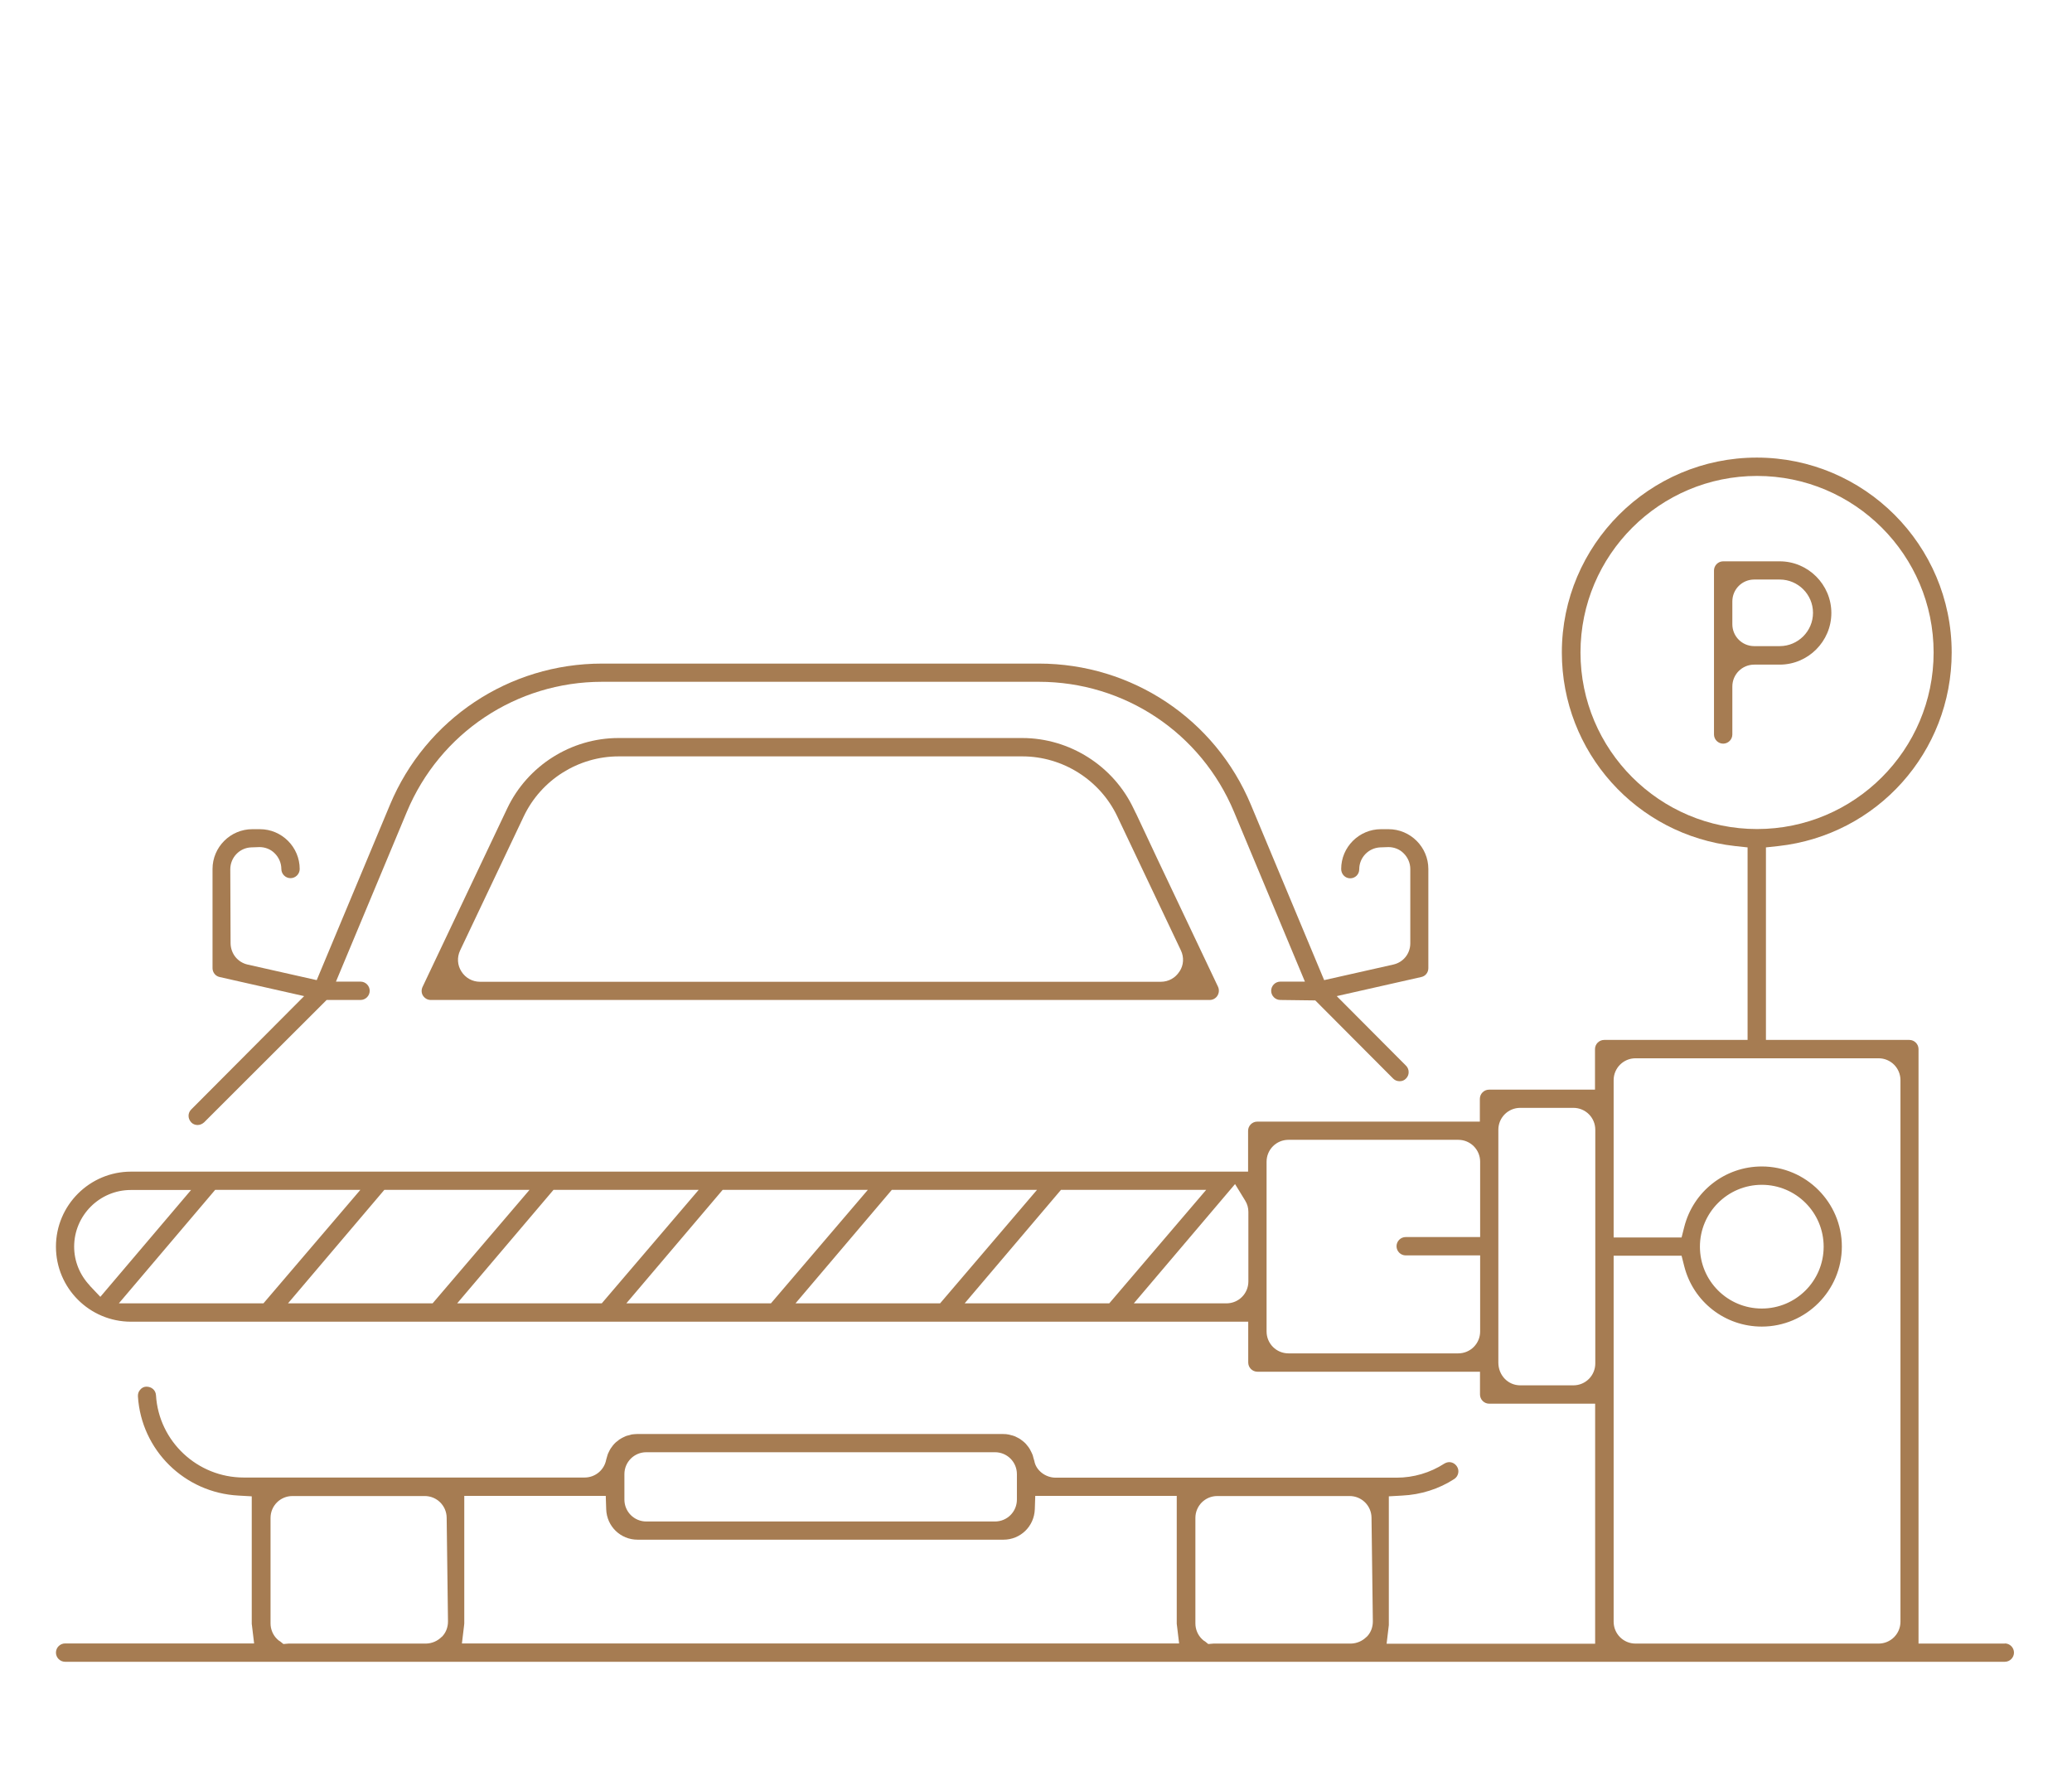 <?xml version="1.0" encoding="UTF-8"?>
<svg id="Layer_2" data-name="Layer 2" xmlns="http://www.w3.org/2000/svg" viewBox="0 0 140 120">
  <defs>
    <style>
      .cls-1 {
        fill: #a67c52;
      }

      .cls-2 {
        fill: none;
        opacity: 0;
      }
    </style>
  </defs>
  <g id="_內容" data-name="內容">
    <g>
      <path class="cls-1" d="m13.35,76.02c.16,0,.32-.07.44-.18l8.28-8.27h2.29c.34,0,.62-.28.62-.62s-.28-.62-.62-.62h-1.66l4.79-11.47c2.23-5.34,7.41-8.79,13.19-8.79h29.51c5.79,0,10.96,3.45,13.19,8.79l4.79,11.47h-1.66c-.34,0-.62.28-.62.62s.28.62.62.62l2.36.03,5.26,5.28c.12.12.27.18.44.18s.32-.06.43-.18c.12-.12.18-.27.18-.43,0-.17-.06-.32-.18-.44l-4.68-4.7,5.71-1.29c.29-.06.48-.31.48-.6v-6.7c0-1.48-1.21-2.69-2.69-2.69h-.51c-1.48,0-2.69,1.21-2.69,2.69,0,.35.27.63.61.63s.61-.27.61-.61c0-.79.62-1.44,1.41-1.48,0,0,.55-.02.56-.02.38,0,.75.14,1.02.41.29.28.46.67.46,1.07v5.02c0,.7-.47,1.29-1.16,1.44l-4.66,1.05-4.95-11.85c-2.42-5.8-8.05-9.54-14.33-9.54h-29.51c-6.29,0-11.91,3.75-14.33,9.54l-4.95,11.85-4.66-1.05c-.68-.15-1.15-.74-1.16-1.44l-.02-5c0-.79.62-1.45,1.41-1.48,0,0,.55-.02.56-.02.38,0,.75.14,1.02.41.29.28.46.67.46,1.07,0,.34.28.62.62.62s.62-.28.62-.62c0-1.48-1.21-2.69-2.69-2.69h-.51c-1.48,0-2.69,1.21-2.69,2.69v6.7c0,.29.2.54.48.6l5.71,1.29-7.63,7.66c-.12.12-.18.27-.18.43,0,.17.07.32.18.44s.27.18.43.18Z"/>
      <path class="cls-1" d="m76.75,54.96l-.16-.33c-1.37-2.89-4.33-4.76-7.52-4.76h-27.28c-3.2,0-6.15,1.87-7.52,4.76l-5.72,12.06c-.09.19-.08.42.03.59.12.18.31.29.52.29h52.64c.21,0,.41-.11.52-.29.11-.18.13-.4.04-.6-3.89-8.19-5.11-10.77-5.55-11.73h-.01Zm2.94,10.69c-.27.43-.74.69-1.25.69h-46.01c-.51,0-.98-.26-1.25-.69-.28-.43-.31-.96-.09-1.43l4.3-9.06c1.17-2.46,3.68-4.05,6.41-4.05h27.28c2.72,0,5.24,1.59,6.41,4.05l4.3,9.06c.22.46.19,1-.09,1.42Z"/>
      <path class="cls-1" d="m135.46,111.06h-5.83v-40.17c0-.34-.28-.62-.62-.62h-9.69v-13.01l.84-.09c6.68-.74,11.71-6.36,11.71-13.08,0-7.26-5.91-13.17-13.17-13.17s-13.17,5.91-13.17,13.17c0,6.72,5.04,12.34,11.71,13.08l.84.09v13.01h-9.69c-.34,0-.62.28-.62.62v2.74h-7.16c-.34,0-.62.28-.62.62v1.54h-15.04c-.34,0-.62.28-.62.62v2.76H8.85c-2.79,0-5.07,2.27-5.07,5.07s2.27,5.07,5.07,5.07h75.49v2.76c0,.34.28.62.62.62h15.04v1.54c0,.34.28.62.62.62h7.16v16.22h-14.09l.15-1.26s0-.07,0-.11v-8.59l.89-.05c1.28-.06,2.5-.45,3.53-1.12.28-.18.37-.57.18-.85-.12-.18-.31-.29-.52-.29-.11,0-.23.04-.33.1-.96.62-2.08.95-3.23.95h-23.03c-.7,0-1.33-.5-1.44-1.12l-.07-.24c-.02-.09-.04-.17-.07-.23l-.07-.15c-.04-.08-.08-.15-.11-.21l-.08-.12c-.05-.07-.11-.14-.17-.21l-.09-.09c-.06-.06-.13-.11-.21-.17-.03-.03-.07-.05-.11-.08-.07-.05-.15-.08-.35-.18-.08-.03-.17-.06-.27-.08l-.11-.03c-.13-.03-.27-.04-.41-.04h-24.72c-.14,0-.27.02-.37.03l-.17.05c-.09.02-.17.04-.22.06l-.15.07c-.08.04-.15.07-.22.12-.04.02-.08.05-.12.08-.07.05-.13.1-.2.16l-.1.1c-.06.06-.11.13-.18.23l-.06.08c-.05.07-.08.15-.18.35-.03.07-.04.14-.08.26l-.04.14c-.13.7-.74,1.21-1.46,1.21h-23.03c-3.13,0-5.74-2.44-5.93-5.56-.02-.34-.29-.58-.65-.58-.16,0-.32.08-.42.21-.11.12-.16.28-.15.45.23,3.63,3.15,6.51,6.8,6.7l.89.05v8.58s0,.09.02.19l.14,1.17H4.4c-.34,0-.62.28-.62.62s.28.62.62.62h131.06c.34,0,.62-.28.62-.62s-.28-.62-.62-.62ZM6.07,86.87c-.68-.72-1.06-1.65-1.06-2.63,0-2.11,1.72-3.83,3.83-3.83h4.07l-6.13,7.22-.72-.76Zm1.96,1.2l6.51-7.67h9.81l-6.55,7.67h-9.76Zm11.43,0l6.51-7.67h9.81l-6.55,7.67h-9.76Zm11.43,0l6.51-7.67h9.81l-6.55,7.67h-9.76Zm11.43,0l6.51-7.67h9.81l-6.55,7.67h-9.76Zm11.43,0l6.51-7.67h9.81l-6.55,7.67h-9.76Zm11.43,0l6.51-7.67h9.81l-6.55,7.67h-9.76Zm19.17-1.48c0,.82-.66,1.48-1.48,1.48h-6.26l6.84-8.06.68,1.11c.15.24.22.5.22.77v4.71Zm15.66-3h-5.03c-.34,0-.62.28-.62.62s.28.62.62.62h5.03v5.14c0,.82-.66,1.48-1.48,1.48h-11.47c-.82,0-1.48-.66-1.48-1.48v-11.47c0-.82.66-1.48,1.48-1.48h11.47c.82,0,1.48.66,1.48,1.48v5.09Zm-57.82,16.02c0-.82.66-1.48,1.48-1.48h23.56c.82,0,1.48.66,1.48,1.48v1.72c0,.82-.66,1.48-1.48,1.48h-23.56c-.82,0-1.48-.66-1.48-1.48v-1.72Zm-12.35,11c-.28.28-.65.44-1.05.45h-9.29s-.35.03-.35.03l-.21-.17-.11-.07-.11-.1c-.28-.27-.44-.66-.44-1.05v-7.13c0-.82.66-1.48,1.48-1.48h8.94c.81,0,1.47.65,1.48,1.46l.09,7.01c0,.4-.14.77-.42,1.05Zm1.37.45l.15-1.25s.01-.08.01-.12v-8.61h9.56l.03.91c.04,1.15.97,2.05,2.12,2.05h24.72c1.15,0,2.08-.9,2.12-2.06l.03-.9h9.56v8.61s0,.09.02.19l.14,1.17H31.2Zm61.12-.45c-.28.28-.65.44-1.05.45h-9.29s-.35.03-.35.03l-.21-.17-.11-.07-.11-.1c-.28-.27-.44-.66-.44-1.05v-7.13c0-.82.66-1.48,1.48-1.48h8.94c.81,0,1.47.65,1.48,1.46l.09,7.01c0,.4-.14.77-.42,1.05Zm15.46-18.48c0,.82-.66,1.48-1.48,1.48h-3.59c-.83,0-1.48-.68-1.48-1.54v-15.73c0-.82.66-1.48,1.48-1.48h3.59c.82,0,1.48.66,1.48,1.48v15.79Zm-1-48.04c0-6.58,5.35-11.93,11.93-11.93s11.93,5.35,11.93,11.93-5.35,11.93-11.93,11.93-11.93-5.35-11.93-11.93Zm21.62,65.49c0,.82-.66,1.48-1.48,1.48h-16.42c-.82,0-1.48-.66-1.48-1.48v-24.73h4.59l.18.71c.61,2.41,2.76,4.08,5.24,4.08,2.98,0,5.41-2.43,5.41-5.41s-2.43-5.41-5.41-5.41c-2.48,0-4.63,1.68-5.24,4.09l-.18.71h-4.59v-10.63c0-.82.66-1.48,1.48-1.48h16.42c.82,0,1.48.66,1.48,1.48v36.6Zm-13.55-25.34c0-2.3,1.87-4.18,4.18-4.18s4.18,1.87,4.18,4.18-1.87,4.18-4.18,4.18-4.18-1.87-4.18-4.18Z"/>
      <path class="cls-1" d="m123.74,41.42c0-1.92-1.57-3.49-3.49-3.49h-3.82c-.34,0-.62.28-.62.62v11.08c0,.34.28.62.62.62s.62-.28.62-.62v-3.24c0-.82.66-1.48,1.48-1.48h1.72c1.92,0,3.49-1.57,3.49-3.49Zm-6.69.77v-1.55c0-.82.66-1.48,1.48-1.48h1.72c1.24,0,2.25,1.01,2.25,2.25s-1.01,2.25-2.25,2.25h-1.72c-.82,0-1.48-.66-1.48-1.48Z"/>
    </g>
  </g>
  <g id="_切圖框" data-name="切圖框">
    <rect class="cls-2" width="140" height="120"/>
  </g>
</svg>